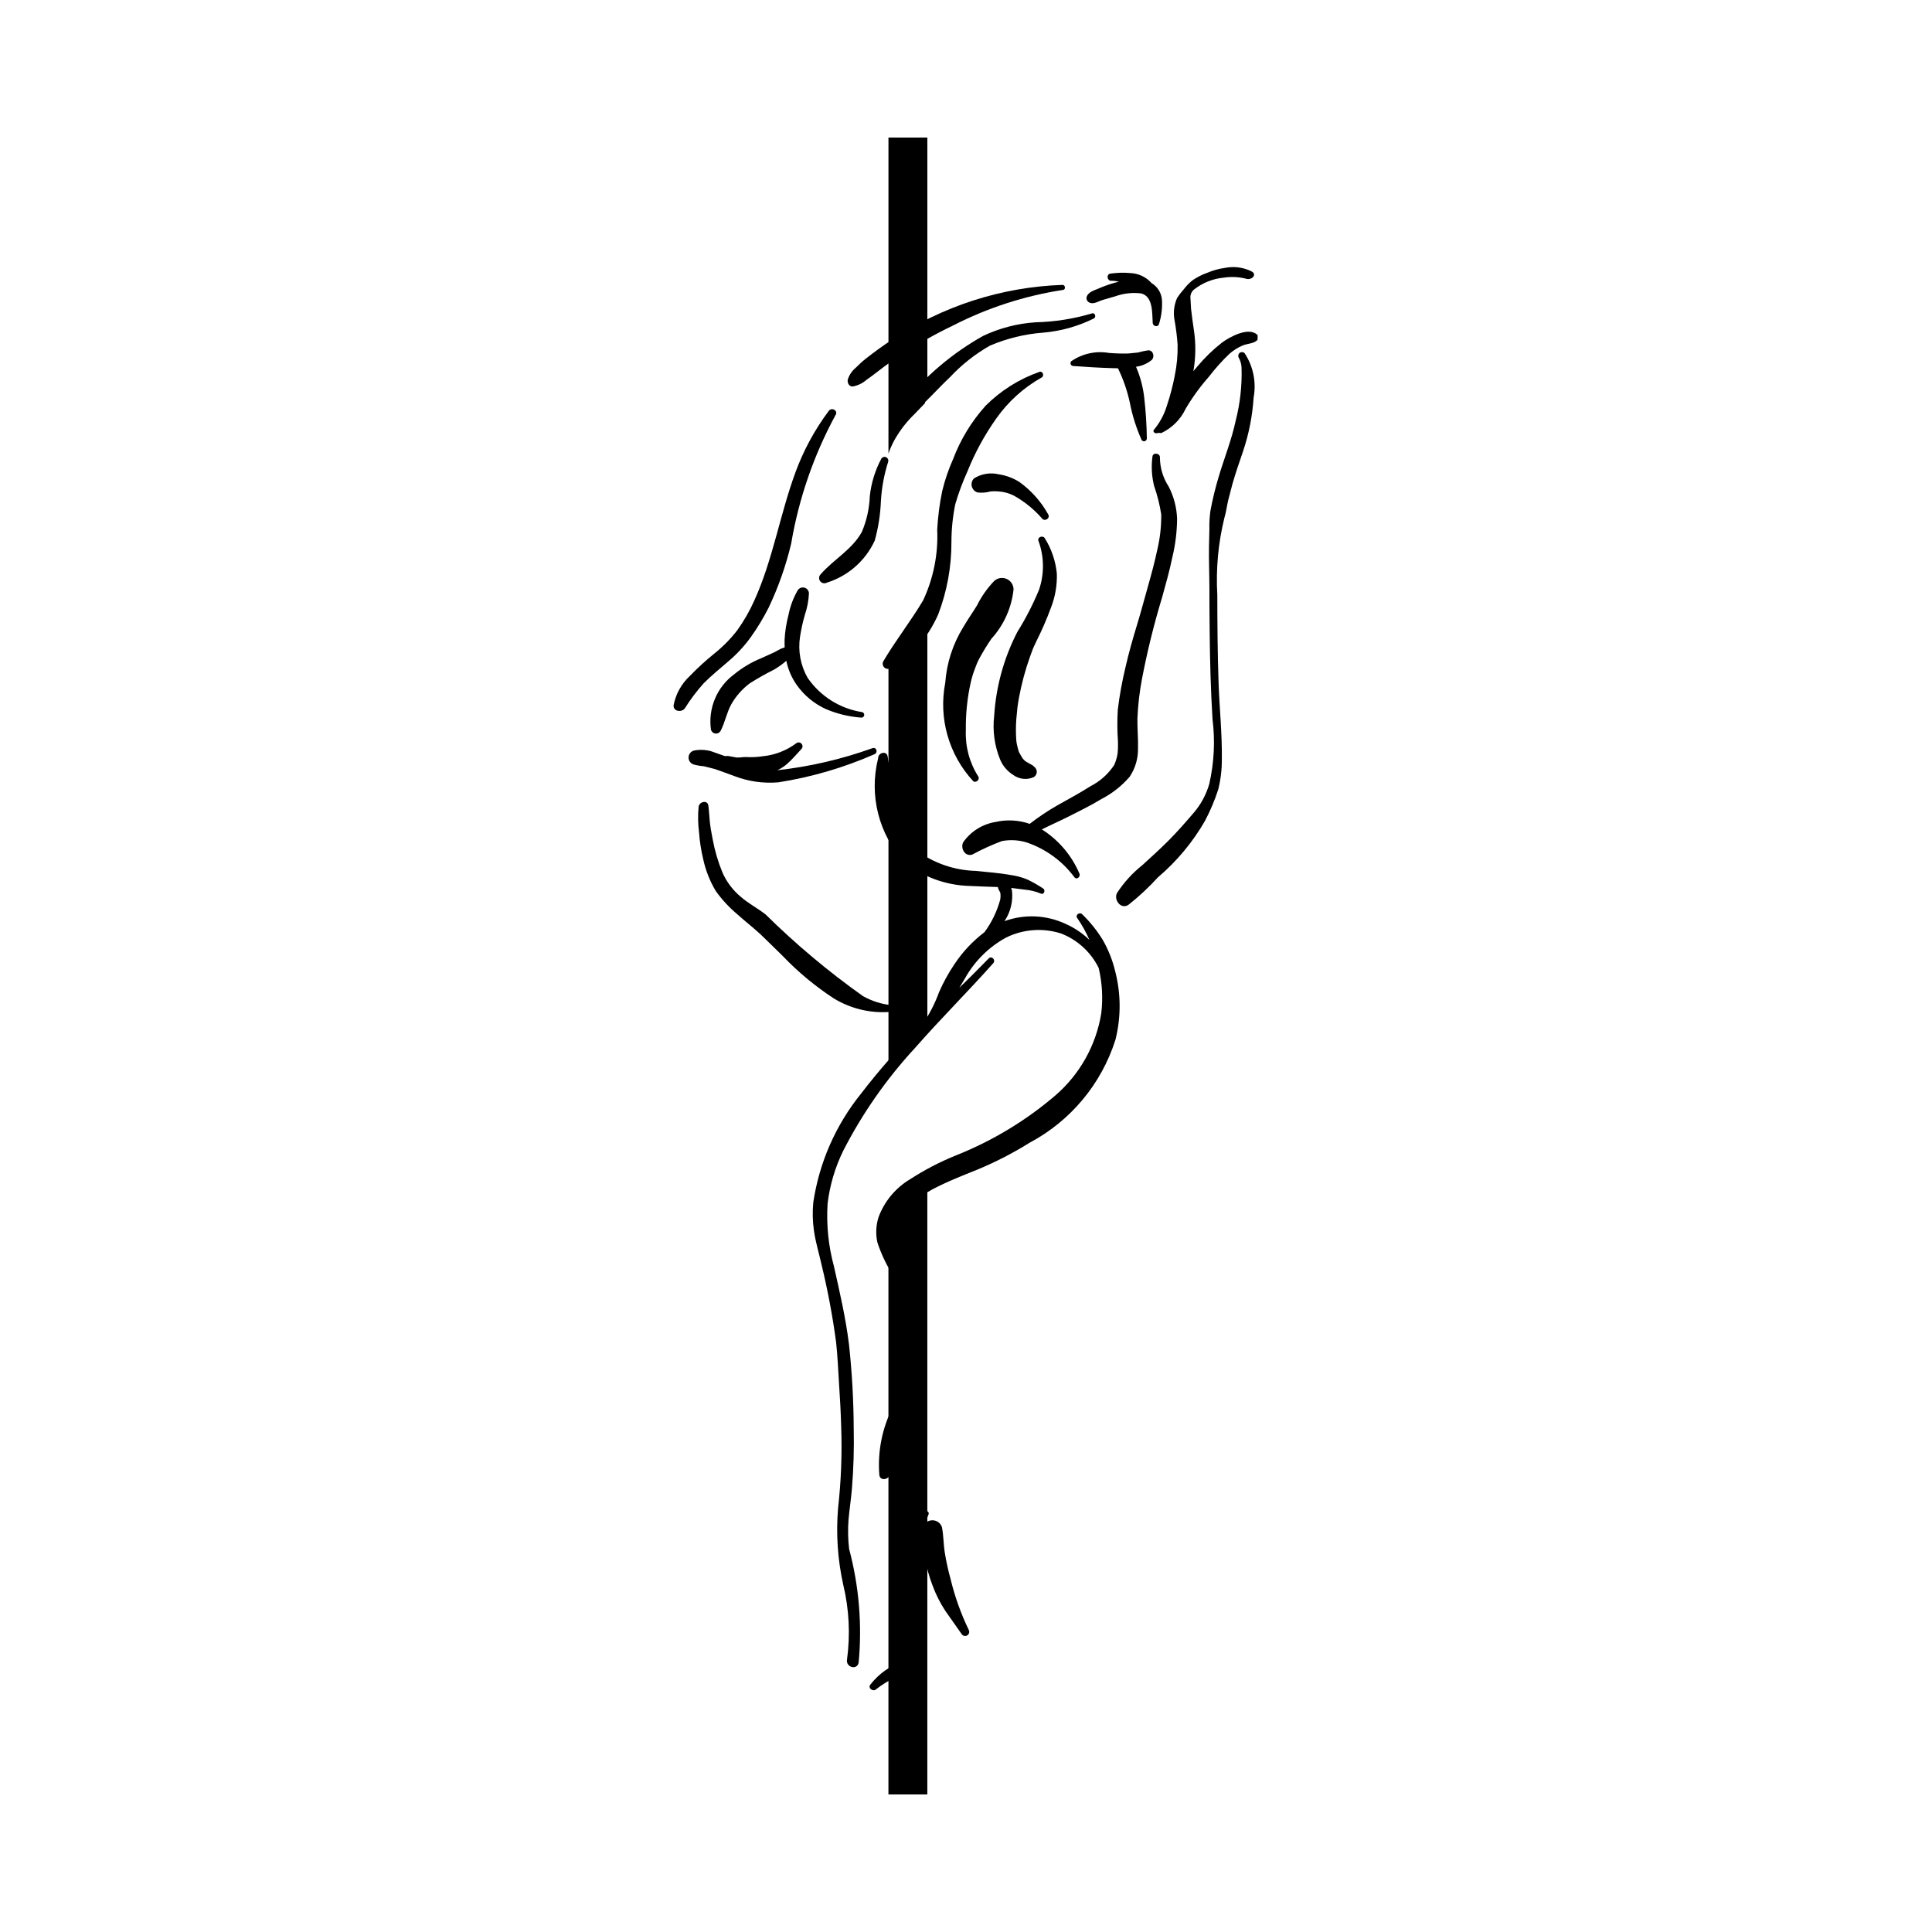 <?xml version="1.0" encoding="UTF-8"?>
<!-- Uploaded to: SVG Find, www.svgfind.com, Generator: SVG Find Mixer Tools -->
<svg fill="#000000" width="800px" height="800px" version="1.1" viewBox="144 144 512 512" xmlns="http://www.w3.org/2000/svg">
 <g>
  <path d="m374.63 590.47c1.141-1.465 2.484-2.758 4-3.828 1.637-0.922 2.93-2.356 3.672-4.086 0.496-2.289 0.426-4.664-0.203-6.918-0.504-2.473-1.109-4.902-1.41-7.418v-0.004c-0.516-4.137 0.172-8.34 1.98-12.102 1.812-3.906 3.836-7.711 6.07-11.395 0.426-0.707 1.629-0.211 1.348 0.59l-0.977 2.461c0.641-0.711 1.613-1.027 2.551-0.82 0.938 0.203 1.691 0.898 1.973 1.812 0.43 2.215 0.383 4.508 0.754 6.75 0.375 2.328 0.879 4.637 1.512 6.906 1.121 4.66 2.738 9.188 4.816 13.504 0.297 0.523 0.113 1.191-0.414 1.488-0.523 0.297-1.191 0.113-1.488-0.414-1.375-2.027-2.852-3.988-4.242-6.016-1.422-2.16-2.59-4.477-3.473-6.906-0.895-2.328-1.559-4.742-1.973-7.203-0.566-2.688-0.703-5.445-0.402-8.176l0.016-0.047-1.438 3.098c-0.91 1.738-1.625 3.574-2.137 5.469-0.371 1.836-0.535 3.703-0.492 5.574-0.031 2.301 0.188 4.602 0.652 6.852 1.633 4.754 1.664 9.91 0.086 14.68-0.996 1.797-2.477 3.269-4.277 4.254-1.758 0.867-3.422 1.906-4.969 3.106-0.781 0.766-2.227-0.305-1.535-1.211z"/>
  <path d="m440.04 380.63c1.812-2.789 4.066-5.266 6.668-7.336 2.359-2.16 4.734-4.293 6.992-6.562 2.289-2.305 4.391-4.707 6.504-7.168 1.965-2.246 3.418-4.894 4.254-7.758 1.297-5.641 1.594-11.461 0.875-17.203-0.484-7.734-0.68-15.48-0.758-23.223-0.051-3.871-0.066-7.746-0.07-11.617-0.008-3.644-0.168-7.301-0.109-10.945l0.109-4.582h-0.004c-0.039-1.637 0.055-3.269 0.277-4.891 0.566-3.019 1.289-6.008 2.172-8.949 1.484-5 3.434-9.793 4.523-14.914 1.176-4.586 1.699-9.32 1.551-14.055-0.035-0.934-0.297-1.848-0.758-2.664-0.23-0.43-0.113-0.961 0.277-1.254 0.391-0.293 0.934-0.258 1.285 0.082 2.293 3.457 3.152 7.672 2.398 11.754-0.312 4.894-1.27 9.73-2.844 14.379-0.969 2.832-1.949 5.656-2.773 8.543l-1.125 4.316c-0.344 1.52-0.543 3.106-0.992 4.594v0.004c-1.652 6.691-2.289 13.594-1.891 20.473 0.008 7.746 0.07 15.484 0.332 23.223 0.227 6.781 0.965 13.594 0.867 20.383v-0.004c0.016 2.672-0.301 5.336-0.945 7.93-0.93 2.883-2.109 5.684-3.527 8.363-3.258 5.66-7.473 10.715-12.449 14.941-2.398 2.633-5.004 5.062-7.797 7.273-1.98 1.395-4.043-1.305-3.043-3.133z"/>
  <path d="m399.27 367.19c2.019-2.875 5.121-4.812 8.594-5.367 2.992-0.676 6.117-0.5 9.02 0.504 2.297-1.781 4.715-3.402 7.234-4.852 2.984-1.664 5.992-3.289 8.875-5.125 2.559-1.305 4.734-3.254 6.305-5.656 0.375-0.875 0.652-1.785 0.832-2.719l0.062-0.523 0.066-0.863c0.027-0.699 0.023-1.398 0.012-2.098v-0.004c-0.199-2.809-0.215-5.629-0.039-8.441 0.465-3.801 1.152-7.574 2.055-11.301 0.848-3.719 1.895-7.406 3.008-11.051 1.059-3.434 1.957-6.926 2.949-10.375 0.898-3.195 1.773-6.398 2.457-9.648 0.723-3.059 1.074-6.191 1.043-9.332-0.398-2.57-1.031-5.102-1.891-7.559-0.641-2.562-0.789-5.227-0.43-7.844 0.176-1.129 2.062-0.82 1.969 0.297 0.016 2.746 0.828 5.43 2.332 7.731 1.355 2.633 2.113 5.535 2.219 8.496-0.027 3.457-0.453 6.902-1.266 10.262-0.73 3.535-1.715 7.023-2.68 10.504-2.168 7.125-3.953 14.363-5.356 21.676-0.66 3.465-1.062 6.977-1.211 10.5-0.047 2.656 0.234 5.309 0.156 7.961 0.043 2.656-0.727 5.266-2.203 7.477-2.102 2.441-4.652 4.453-7.516 5.926-2.922 1.773-6.012 3.281-9.059 4.816-2.215 1.109-4.492 2.098-6.699 3.215 4.426 2.805 7.898 6.887 9.953 11.711 0.367 0.793-0.699 1.773-1.316 0.984h-0.004c-3.176-4.285-7.578-7.5-12.621-9.223-2.141-0.664-4.41-0.793-6.613-0.375-2.684 1.008-5.297 2.199-7.816 3.562-1.961 0.672-3.246-1.695-2.422-3.266z"/>
  <path d="m359.53 462.65c1.574-10.562 5.941-20.508 12.648-28.816 5.016-6.531 10.48-12.703 16.355-18.477 1.793-2.617 3.25-5.453 4.332-8.438 1.137-2.606 2.512-5.098 4.109-7.449 2.148-3.238 4.832-6.09 7.93-8.438 1.922-2.606 3.336-5.547 4.18-8.672 0.082-0.52 0.098-1.055 0.043-1.578-0.102-0.578-0.605-1.008-0.68-1.707-2.496-0.102-4.992-0.145-7.484-0.289-6.32-0.168-12.41-2.398-17.348-6.348-6.742-7.394-9.34-17.672-6.922-27.383l0.039-0.316c0.148-1.32 2.227-1.812 2.496-0.297 0.84 4.668 1.121 9.371 1.914 14.016 0.543 4.176 2.551 8.023 5.668 10.859 4.566 3.418 10.086 5.332 15.789 5.481 3.125 0.332 6.258 0.543 9.363 1.109 1.492 0.207 2.953 0.609 4.344 1.191 1.441 0.695 2.828 1.488 4.156 2.379 0.672 0.441 0.215 1.688-0.594 1.348-1.375-0.582-2.836-0.941-4.324-1.062l-3.566-0.453 0.203 0.672h-0.004c0.332 2.859-0.367 5.742-1.973 8.129 5.262-1.906 11.066-1.652 16.145 0.703 2.352 1.039 4.504 2.481 6.356 4.266-0.895-2.043-1.98-3.992-3.25-5.824-0.555-0.805 0.664-1.613 1.309-0.988h0.004c2.098 2.031 3.938 4.316 5.465 6.805 1.5 2.613 2.617 5.43 3.312 8.363 1.531 5.934 1.555 12.152 0.066 18.098-3.719 11.723-11.879 21.52-22.738 27.293-4.359 2.723-8.938 5.082-13.684 7.062l-3.164 1.277-0.258 0.105-0.719 0.293-1.715 0.715c-2.09 0.879-4.16 1.824-6.172 2.879l-2.82 1.613-1.328 0.871-1.125 0.832-2.215 2.027-0.949 1.074-0.289 0.355-0.461 0.648v0.004c-1.016 1.426-1.578 3.125-1.613 4.875 0.18 2.719 1.102 5.336 2.66 7.566 1.141 2.047 2.316 4.062 3.262 6.215 0.91 2.16 1.523 4.434 1.82 6.758 0.867 4.953 0.895 10.02 0.078 14.98-0.441 2.309-1.016 4.59-1.723 6.832-0.762 2.359-1.789 4.641-2.676 6.953-0.836 2.203-1.773 4.352-2.519 6.602v-0.004c-0.75 2.352-1.227 4.777-1.418 7.238-0.137 1.504-2.555 2.016-2.809 0.34v-0.004c-0.508-6.281 0.754-12.578 3.641-18.18 1.219-2.848 2.504-5.691 3.488-8.641 0.871-2.93 1.223-5.988 1.047-9.035-0.043-3.16-0.402-6.309-1.082-9.395-0.875-2.93-2.164-5.719-3.828-8.281-1.59-2.57-2.867-5.324-3.801-8.199-0.473-2.199-0.363-4.484 0.316-6.629 1.574-4.254 4.57-7.832 8.48-10.137 3.773-2.434 7.766-4.512 11.93-6.199 9.66-3.824 18.621-9.223 26.512-15.984 6.457-5.598 10.746-13.289 12.109-21.727 0.473-4.012 0.242-8.074-0.688-12.008-2.055-4.184-5.606-7.441-9.953-9.129-4.832-1.551-10.078-1.16-14.629 1.094-4.523 2.488-8.262 6.191-10.793 10.691l-1.547 2.602c2.613-2.566 5.215-5.144 7.766-7.773 0.797-0.82 1.969 0.422 1.219 1.25-6.773 7.613-14.008 14.793-20.727 22.457-7.551 8.176-13.953 17.336-19.027 27.238-2.168 4.414-3.574 9.164-4.152 14.047-0.352 5.586 0.219 11.195 1.684 16.598 1.531 6.812 3.113 13.633 3.973 20.562 0.809 7.394 1.23 14.828 1.266 22.27 0.121 5.348-0.035 10.699-0.465 16.031-0.23 2.777-0.672 5.531-0.906 8.305h-0.004c-0.191 2.57-0.141 5.156 0.156 7.719 2.625 9.84 3.481 20.066 2.519 30.203-0.504 2.035-3.453 1.098-3.074-0.898 0.895-6.586 0.559-13.285-0.988-19.75-1.488-6.656-1.953-13.504-1.387-20.301 0.812-7.231 1.09-14.516 0.824-21.789-0.102-3.715-0.309-7.434-0.555-11.133-0.242-3.699-0.383-7.414-0.785-11.102-0.926-6.926-2.219-13.801-3.867-20.594-0.66-3.008-1.598-5.957-2.008-9.02h-0.004c-0.348-2.469-0.406-4.969-0.168-7.449z"/>
  <path d="m329.14 357.79c0.172-1.328 2.352-1.906 2.582-0.301 0.188 1.363 0.234 2.738 0.371 4.102 0.148 1.613 0.465 3.207 0.77 4.805 0.551 3.012 1.414 5.957 2.578 8.785 1.094 2.504 2.754 4.715 4.852 6.465 2.016 1.773 4.449 3.023 6.566 4.668v-0.004c8.012 7.906 16.648 15.148 25.824 21.664 2.418 1.363 5.098 2.191 7.859 2.441 0.906 0.07 1.211 1.555 0.203 1.676-5.512 0.609-11.074-0.625-15.809-3.516-4.926-3.223-9.465-7-13.535-11.258-1.93-1.863-3.809-3.773-5.75-5.609-2.035-1.914-4.285-3.613-6.363-5.508l0.004 0.004c-2.109-1.781-3.988-3.816-5.594-6.062-1.555-2.59-2.68-5.418-3.324-8.371-0.578-2.383-0.957-4.812-1.129-7.262-0.281-2.231-0.316-4.481-0.105-6.719z"/>
  <path d="m327.87 342.91c1.871-0.379 3.812-0.199 5.578 0.527l2.676 0.941 0.773-0.047 2.238 0.402c0.836 0.102 1.691-0.148 2.531-0.113h0.004c1.52 0.094 3.047 0.02 4.551-0.215 3.164-0.324 6.184-1.496 8.738-3.394 0.414-0.371 1.043-0.348 1.426 0.051 0.387 0.398 0.383 1.031 0 1.426-1.219 1.32-2.406 2.719-3.754 3.918-0.793 0.691-1.68 1.27-2.633 1.715 8.629-0.957 17.109-2.926 25.273-5.871 1.078-0.301 1.441 1.277 0.426 1.645h0.004c-8.125 3.562-16.676 6.062-25.438 7.434-3.941 0.332-7.91-0.23-11.605-1.645-1.785-0.637-3.562-1.336-5.363-1.922l-2.731-0.695c-0.934-0.07-1.859-0.23-2.766-0.477-0.801-0.266-1.336-1.02-1.32-1.863 0.016-0.844 0.578-1.582 1.391-1.816z"/>
  <path d="m383.44 250.83c5.832-7.211 12.977-13.25 21.059-17.797 4.375-2.074 9.105-3.305 13.938-3.621 5.062-0.121 10.086-0.91 14.938-2.352 0.777-0.297 1.23 0.938 0.531 1.324h0.004c-4.215 2.098-8.789 3.379-13.48 3.773-4.848 0.367-9.602 1.527-14.074 3.43-3.926 2.231-7.492 5.043-10.578 8.344-3.312 3.141-6.312 6.559-9.742 9.574l-0.004-0.004c-0.742 0.672-1.887 0.637-2.582-0.086-0.699-0.719-0.703-1.859-0.008-2.586z"/>
  <path d="m378.1 319.23c3.266-5.555 7.273-10.602 10.555-16.156 2.727-5.848 4-12.266 3.715-18.711 0.184-3.441 0.625-6.863 1.328-10.238 0.699-2.898 1.66-5.727 2.875-8.445 1.965-5.207 4.887-10 8.609-14.141 4.019-4.031 8.898-7.102 14.273-8.984 0.879-0.324 1.383 1.047 0.605 1.48v-0.004c-4.797 2.691-8.926 6.43-12.082 10.938-3.059 4.32-5.602 8.988-7.57 13.902-1.297 2.852-2.391 5.789-3.262 8.797-0.664 3.293-1.004 6.644-1.008 10.004 0.02 6.555-1.172 13.059-3.512 19.18-1.402 3.125-3.238 6.039-5.457 8.648-1.055 1.176-2.238 2.227-3.527 3.137-1.152 0.945-2.394 1.773-3.711 2.473-0.539 0.281-1.195 0.176-1.617-0.258-0.426-0.434-0.512-1.094-0.215-1.621z"/>
  <path d="m361.47 296.21c3.469-4.012 8.32-6.496 10.93-11.25 1.273-3 1.988-6.207 2.106-9.461 0.371-3.484 1.41-6.867 3.062-9.961 0.27-0.414 0.801-0.574 1.254-0.371 0.453 0.199 0.691 0.699 0.562 1.18-1.082 3.379-1.73 6.879-1.934 10.422-0.137 3.543-0.684 7.059-1.629 10.477-2.461 5.356-7.078 9.41-12.703 11.164-0.605 0.324-1.359 0.16-1.773-0.391-0.41-0.551-0.359-1.32 0.125-1.809z"/>
  <path d="m368.66 244.62c0.383-1.23 1.117-2.324 2.109-3.148 0.883-0.906 1.824-1.754 2.82-2.535 2.172-1.707 4.418-3.328 6.738-4.859 13.43-8.973 29.098-14.02 45.242-14.578 0.758-0.039 0.914 1.238 0.156 1.328v0.004c-10.148 1.547-19.98 4.727-29.113 9.41-4.723 2.258-9.289 4.828-13.668 7.695-2.106 1.363-4.144 2.812-6.109 4.348-1.066 0.824-2.109 1.629-3.219 2.387-1.023 0.902-2.281 1.504-3.625 1.742-0.992 0.086-1.484-1-1.332-1.793z"/>
  <path d="m322.52 330.85c0.578-2.945 2.07-5.633 4.266-7.684 2.051-2.129 4.234-4.125 6.539-5.981 2.285-1.828 4.344-3.926 6.125-6.25 1.742-2.445 3.234-5.059 4.457-7.805 4.926-10.848 6.777-22.766 10.883-33.914h-0.004c2.141-5.844 5.121-11.344 8.844-16.324 0.797-1.059 2.559-0.062 1.801 1.09-5.766 10.621-9.738 22.121-11.754 34.039-1.387 5.859-3.391 11.555-5.973 16.996-1.352 2.676-2.902 5.246-4.637 7.695-1.766 2.465-3.836 4.699-6.16 6.648-2.156 1.863-4.359 3.656-6.371 5.664l-0.004 0.004c-1.871 2.074-3.555 4.309-5.035 6.68-0.82 1.156-3.18 0.871-2.977-0.859z"/>
  <path d="m407.47 333.67c0.488-7.746 2.574-15.301 6.133-22.195 2.231-3.57 4.16-7.32 5.762-11.215 1.426-4.199 1.367-8.766-0.164-12.93-0.367-1.008 1.188-1.555 1.691-0.68 1.773 2.832 2.859 6.039 3.18 9.363 0.098 3.043-0.418 6.07-1.512 8.91-1.145 3.109-2.461 6.144-3.949 9.102l-0.617 1.309-0.262 0.613-0.754 2.031h0.004c-1.273 3.543-2.25 7.184-2.934 10.883l-0.254 1.477-0.051 0.363-0.09 0.586-0.309 3.188c-0.156 1.91-0.156 3.832-0.012 5.742l0.016 0.203 0.109 0.699 0.367 1.531 0.172 0.535 0.051 0.102 0.031 0.09 0.684 1.219 0.281 0.422 0.109 0.133 0.461 0.465 0.055 0.059 0.117 0.078 1.18 0.691 0.02 0.012 0.605 0.309 0.719 0.645c0.344 0.363 0.504 0.863 0.434 1.355-0.074 0.496-0.367 0.93-0.797 1.184-1.805 0.809-3.906 0.57-5.484-0.621-1.5-0.941-2.676-2.316-3.375-3.941-1.531-3.703-2.086-7.738-1.617-11.715z"/>
  <path d="m394.5 324.96c0.371-5.227 2.008-10.281 4.762-14.738 1.141-1.977 2.473-3.84 3.66-5.789h-0.004c1.184-2.367 2.711-4.543 4.535-6.457 0.891-0.824 2.184-1.047 3.297-0.566 1.113 0.48 1.84 1.57 1.852 2.781-0.516 4.883-2.578 9.473-5.883 13.105-1.168 1.703-2.246 3.469-3.223 5.289l-0.289 0.566-0.242 0.52-0.52 1.336 0.004 0.004c-0.492 1.227-0.887 2.492-1.18 3.785-0.934 4.164-1.371 8.426-1.309 12.695-0.188 4.332 0.957 8.617 3.285 12.273 0.535 0.758-0.574 1.824-1.316 1.27h-0.004c-6.488-7.012-9.25-16.695-7.426-26.074z"/>
  <path d="m384.85 327.14c1.352-2.199 5.152-0.672 4.219 1.863h-0.004c-2.512 6.535-2.32 13.805 0.539 20.199 0.301 0.594 0.078 1.32-0.5 1.648-0.582 0.324-1.32 0.137-1.672-0.426-2.125-3.41-3.543-7.211-4.168-11.18-0.914-4.098-0.352-8.383 1.586-12.105z"/>
  <path d="m402.12 270.78c1.961-1.23 4.332-1.621 6.578-1.078 1.953 0.293 3.82 0.992 5.484 2.055 3.129 2.258 5.723 5.176 7.598 8.551 0.613 0.957-0.805 1.984-1.562 1.168-2.125-2.453-4.66-4.516-7.488-6.106-1.277-0.656-2.672-1.043-4.106-1.141-0.703-0.066-1.414-0.066-2.117 0-1.121 0.328-2.297 0.418-3.457 0.27-0.75-0.23-1.324-0.836-1.516-1.598-0.188-0.762 0.031-1.566 0.586-2.121z"/>
  <path d="m427.91 239.72c2.91-2.008 6.492-2.793 9.977-2.188 1.699 0.141 3.41 0.191 5.117 0.148l2.578-0.258c0.879-0.25 1.773-0.445 2.676-0.582 1.352-0.086 1.812 1.652 1 2.519-1.195 1-2.652 1.637-4.199 1.836 1.129 2.602 1.859 5.359 2.172 8.176 0.418 3.606 0.648 7.231 0.695 10.859-0.02 0.328-0.25 0.609-0.57 0.691-0.32 0.078-0.656-0.059-0.828-0.344-1.402-3.148-2.445-6.445-3.102-9.828-0.676-3.168-1.734-6.242-3.156-9.152l-1.266-0.027c-3.519-0.098-7.07-0.316-10.59-0.574-0.297-0.012-0.559-0.199-0.668-0.473-0.105-0.277-0.043-0.59 0.164-0.805z"/>
  <path d="m431.98 222.64c0.465-1.309 2.043-1.703 3.223-2.211 1.387-0.605 2.816-1.113 4.273-1.512l1.023-0.262c-0.664-0.172-1.348-0.254-2.035-0.242-1.086 0.02-1.316-1.715-0.234-1.898 1.766-0.258 3.555-0.309 5.332-0.148 2.102 0.082 4.078 0.996 5.504 2.539l0.086 0.102v-0.004c1.555 0.922 2.582 2.523 2.769 4.324 0.152 2.199-0.109 4.406-0.77 6.512-0.238 0.988-1.613 0.66-1.668-0.25-0.176-2.606 0.133-7.074-3.098-7.836-2.285-0.281-4.602-0.023-6.769 0.754l-3.543 1.027c-0.977 0.324-2.199 1.117-3.223 0.707-0.676-0.211-1.059-0.922-0.871-1.602z"/>
  <path d="m449.79 257.91c1.59-1.906 2.773-4.121 3.477-6.504 0.844-2.516 1.52-5.086 2.023-7.695 0.578-2.746 0.844-5.547 0.789-8.352-0.148-2.086-0.402-4.164-0.762-6.223-0.453-2.086-0.227-4.262 0.645-6.207 0.52-0.785 1.098-1.531 1.727-2.231 0.68-0.91 1.473-1.73 2.363-2.434 1.195-0.824 2.496-1.48 3.863-1.961 1.512-0.648 3.102-1.09 4.727-1.309 2.238-0.453 4.562-0.191 6.644 0.742l0.344 0.172c1.508 0.691 0.379 2.231-1.156 2.027h0.004c-2-0.551-4.098-0.672-6.148-0.355-2.859 0.262-5.582 1.34-7.848 3.102-0.73 0.562-1.109 1.469-1 2.383l0.152 2.738c0.23 1.945 0.484 3.883 0.781 5.832 0.523 3.562 0.469 7.184-0.16 10.73l1.027-1.219c1.949-2.336 4.141-4.461 6.535-6.34 1.914-1.43 7.195-4.418 9.473-1.965l-0.023 1.18c-0.758 1.023-2.621 1.008-3.879 1.504-1.312 0.547-2.523 1.309-3.59 2.25-1.957 1.871-3.766 3.894-5.41 6.043-2.316 2.621-4.379 5.453-6.156 8.465-1.34 2.844-3.625 5.137-6.465 6.481l-0.859-0.047-0.066 0.027c-0.645 0.324-1.512-0.34-1.051-0.836z"/>
  <path d="m338.56 322.7c2.129-1.746 4.508-3.168 7.055-4.219l3.629-1.641 1.598-0.875 1.102-0.402c-0.031-0.68-0.031-1.352-0.02-2.027 0.113-2.215 0.461-4.414 1.031-6.555 0.445-2.305 1.273-4.519 2.449-6.551 0.383-0.605 1.117-0.883 1.805-0.688 0.688 0.199 1.164 0.824 1.168 1.539-0.094 1.906-0.449 3.793-1.062 5.598-0.559 1.926-0.992 3.883-1.297 5.859-0.582 3.758 0.125 7.598 2.012 10.898 3.367 4.898 8.609 8.184 14.48 9.09 0.352 0.109 0.57 0.457 0.516 0.82-0.055 0.363-0.363 0.633-0.73 0.633-3.25-0.227-6.438-0.992-9.434-2.269-3.062-1.391-5.703-3.566-7.66-6.301-1.383-1.941-2.348-4.148-2.82-6.484-0.992 0.855-2.055 1.625-3.184 2.297-2.207 1.102-4.363 2.312-6.449 3.633-2.016 1.492-3.699 3.391-4.941 5.57-1.254 2.273-1.668 4.844-2.875 7.137-0.297 0.465-0.836 0.715-1.383 0.633-0.543-0.082-0.988-0.473-1.137-1.004-0.398-2.777-0.035-5.609 1.047-8.195 1.082-2.586 2.844-4.832 5.102-6.496z"/>
  <path d="m389.13 250.85-2.754 2.863c-2.141 2.062-3.961 4.43-5.406 7.027-0.594 1.109-1.102 2.266-1.52 3.453v-83.742h10.309v68.191c-0.32 0.527-0.531 1.109-0.625 1.719z"/>
  <path d="m389.53 414.8c-1.238 1.293-2.457 2.609-3.644 3.953h-0.004c-2.016 2.227-3.875 4.586-5.574 7.062l-0.855 1.309v-109.09c4.188-1.465 7.578-4.602 9.363-8.664l0.945-1.863v107.07z"/>
  <path d="m379.78 464.3 0.016-0.02 0.906-0.82 1.23-0.961 0.613-0.426 2.691-1.504 2.856-1.293 1.527-0.582 0.133-0.051v160.9h-10.309v-154.82z"/>
 </g>
</svg>